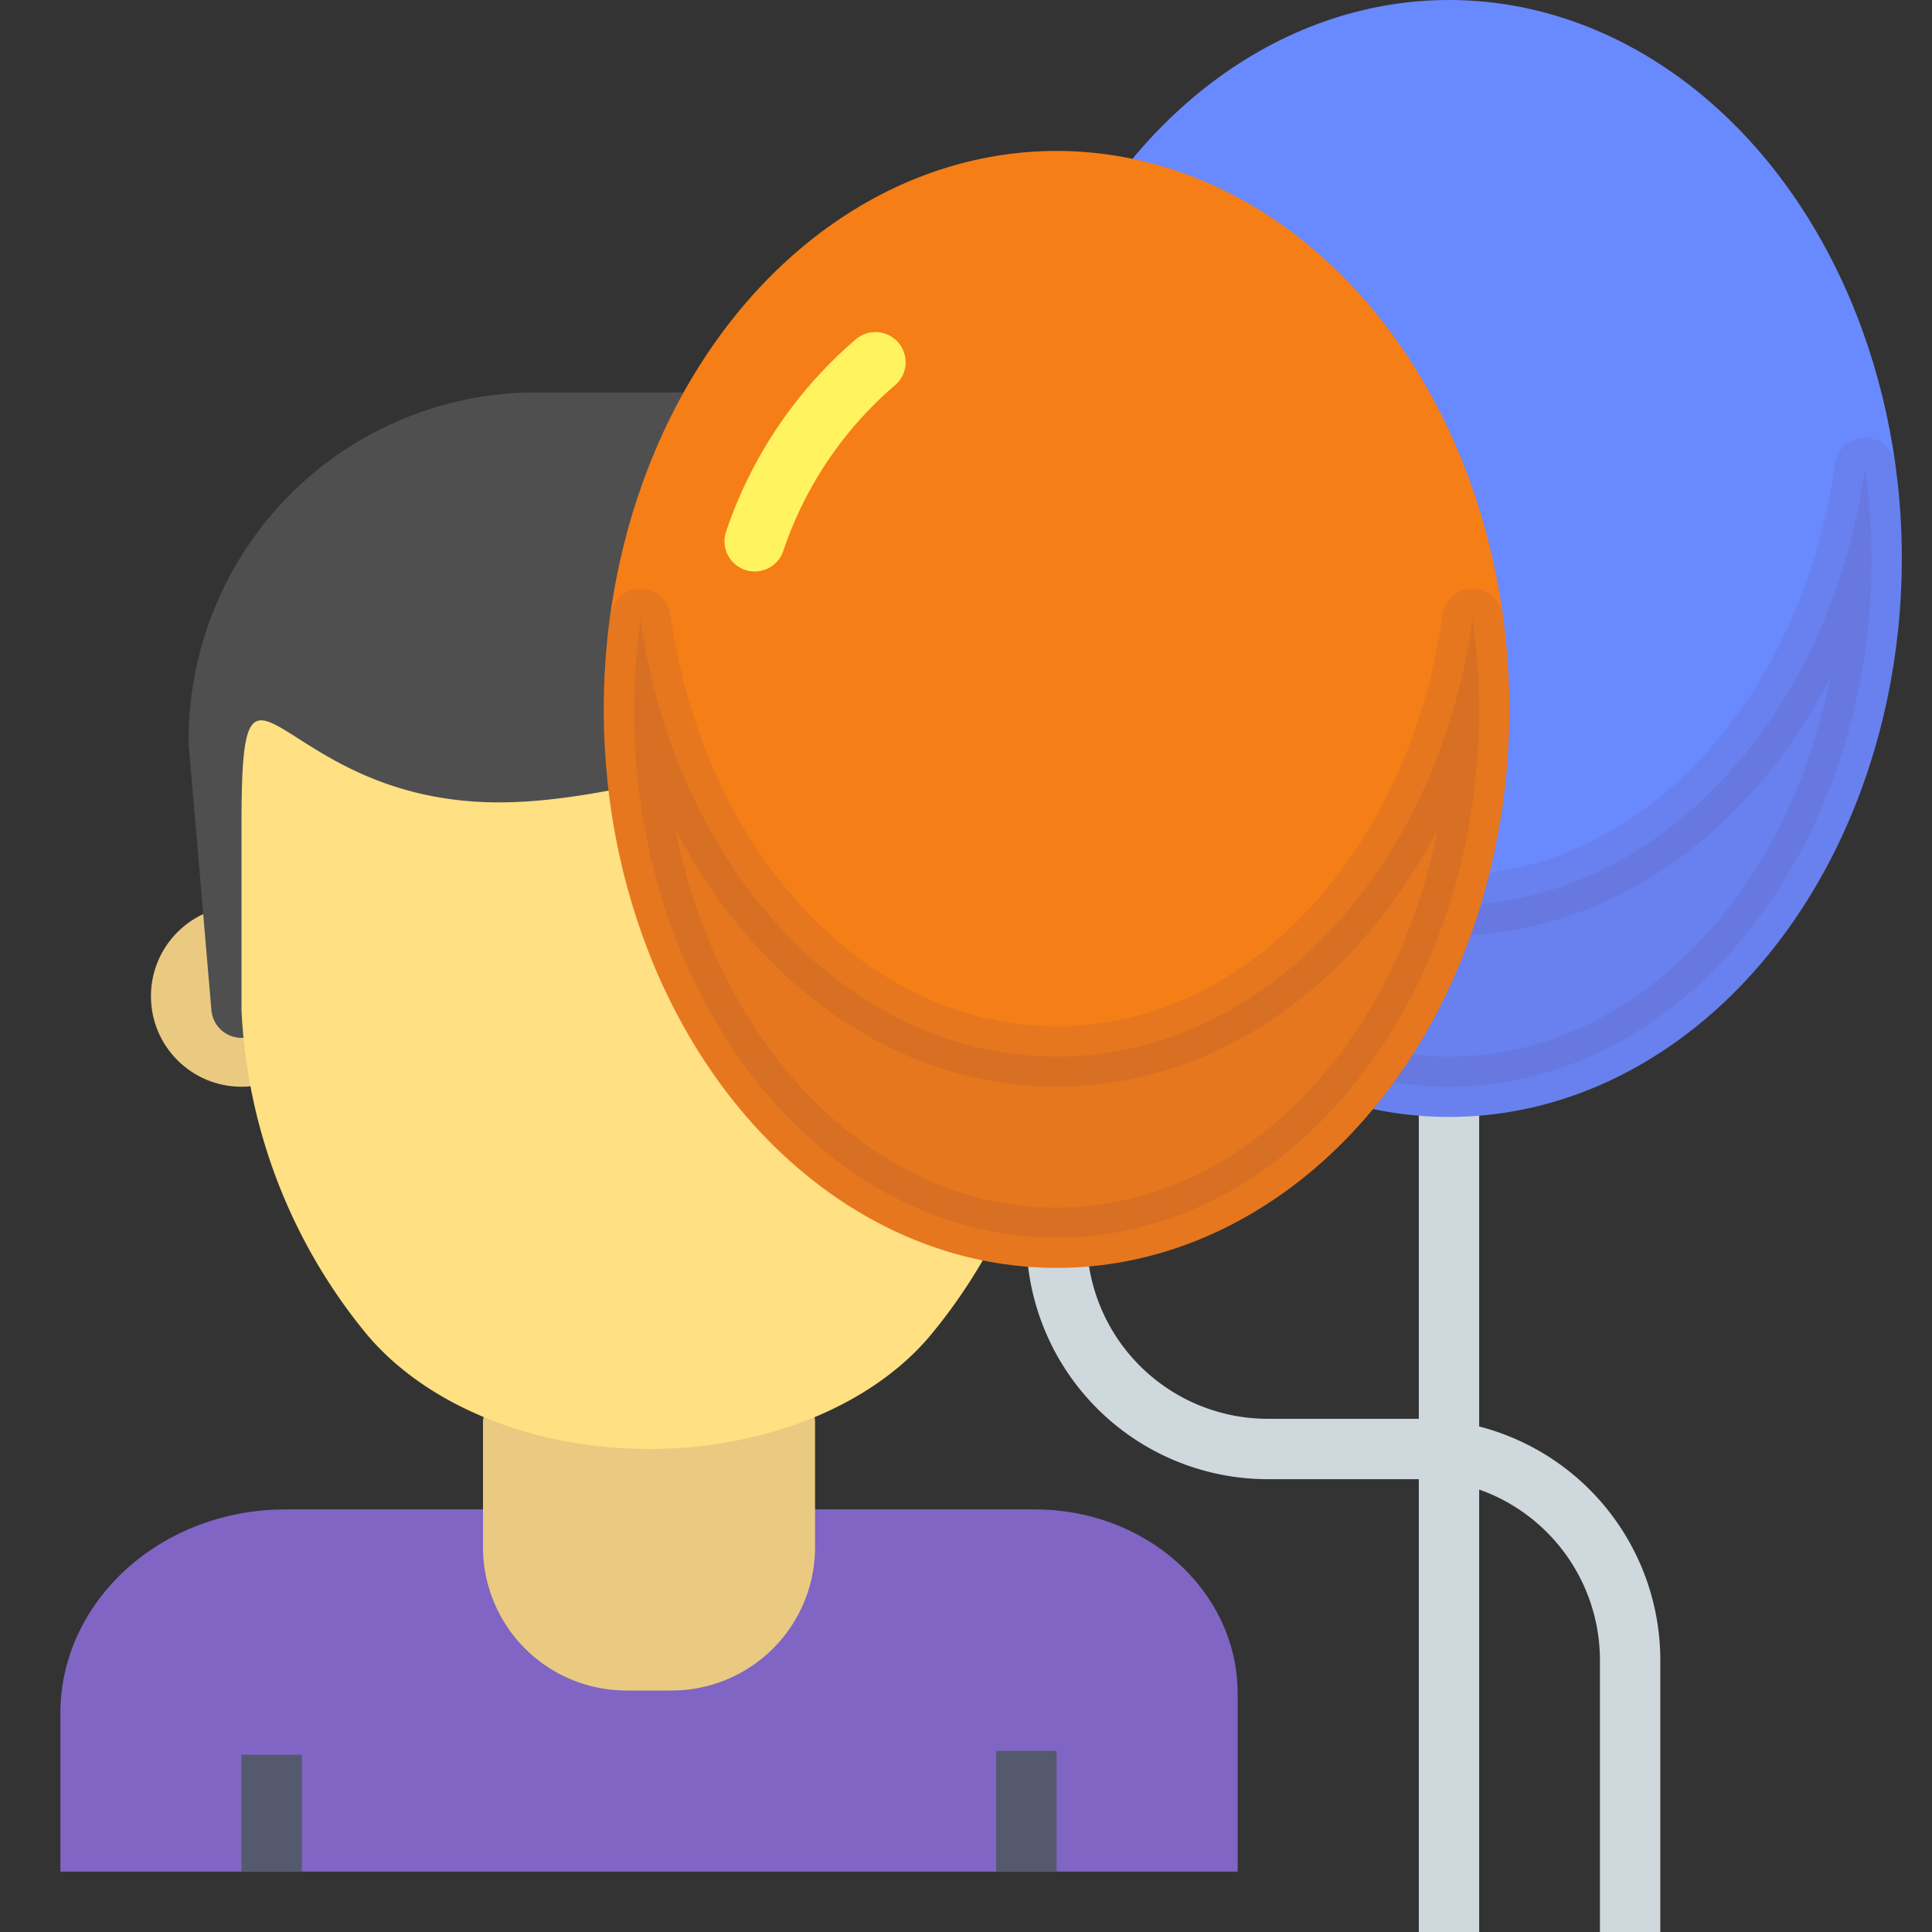 <svg xmlns="http://www.w3.org/2000/svg" viewBox="0 0 64 64"><rect x="0" y="0" width="64" height="64" fill="#333333" stroke="none"/><defs><style>.cls-1{fill:#ffd578;}.cls-1,.cls-8{stroke:#54596e;}.cls-1,.cls-10,.cls-11,.cls-12,.cls-4,.cls-5,.cls-9{stroke-linecap:round;}.cls-1,.cls-10,.cls-11,.cls-12,.cls-4,.cls-5,.cls-6,.cls-9{stroke-linejoin:round;}.cls-1,.cls-10,.cls-11,.cls-12,.cls-2,.cls-4,.cls-5,.cls-6,.cls-8,.cls-9{stroke-width:2px;}.cls-2{fill:#8065c4;stroke:#8065c4;}.cls-2,.cls-8{stroke-miterlimit:10;}.cls-3,.cls-5{fill:#eaca80;}.cls-4{fill:#4f4f4f;stroke:#4f4f4f;}.cls-5{stroke:#eaca80;}.cls-6,.cls-8{fill:none;}.cls-6{stroke:#cfd8dc;stroke-linecap:square;}.cls-7{fill:#ffe082;}.cls-9{fill:#6989ff;stroke:#6989ff;}.cls-10{fill:#5b3b63;stroke:#5b3b63;opacity:0.1;}.cls-11{fill:#f57e17;stroke:#f57e17;}.cls-12{fill:#f4a14e;stroke:#fff35f;}</style></defs><title>party-male</title><g id="party-male"><circle class="cls-1" cx="35.75" cy="33.63" r="3"/><path class="cls-2" d="M34.28,51H9.46C5.89,51,3,53.58,3,56.76V61H40V56.1C40,53.28,37.44,51,34.28,51Z"/><circle class="cls-3" cx="8" cy="33" r="3"/><path class="cls-4" d="M35,33.38l.75-8.76A10.51,10.51,0,0,0,25.34,14H17.66A10.51,10.51,0,0,0,7.25,24.61L8,33.38"/><path class="cls-5" d="M17,47.13h9a0,0,0,0,1,0,0v4.13A3.75,3.75,0,0,1,22.25,55h-1.5A3.75,3.75,0,0,1,17,51.25V47.13A0,0,0,0,1,17,47.13Z"/><path class="cls-6" d="M35,41h0a7,7,0,0,0,7,7h5a7,7,0,0,1,7,7v8"/><line class="cls-6" x1="48" y1="36" x2="48" y2="63"/><path class="cls-7" d="M16.53,26.58C9.07,26.58,8,20,8,27.32v6.14a18.23,18.23,0,0,0,4.14,10.73c2,2.39,5.56,3.81,9.36,3.81s7.38-1.41,9.36-3.81A18.23,18.23,0,0,0,35,33.46V27.32C35,20,24,26.58,16.53,26.58Z"/><line class="cls-8" x1="34" y1="58" x2="34" y2="62"/><line class="cls-8" x1="9" y1="58.13" x2="9" y2="62"/><ellipse class="cls-9" cx="48" cy="18.5" rx="14" ry="17.5"/><path class="cls-10" d="M48,30c-6.91,0-12.64-6.27-13.78-14.5a21.81,21.81,0,0,0-.22,3C34,28.17,40.27,36,48,36s14-7.83,14-17.5a21.81,21.81,0,0,0-.22-3C60.64,23.73,54.91,30,48,30Z"/><ellipse class="cls-11" cx="35" cy="23.5" rx="14" ry="17.5"/><path class="cls-10" d="M35,35c-6.91,0-12.64-6.27-13.78-14.5a21.81,21.81,0,0,0-.22,3C21,33.17,27.27,41,35,41s14-7.83,14-17.5a21.81,21.81,0,0,0-.22-3C47.64,28.73,41.91,35,35,35Z"/><path class="cls-12" d="M29,12a13.46,13.46,0,0,0-4,5.93"/></g></svg>